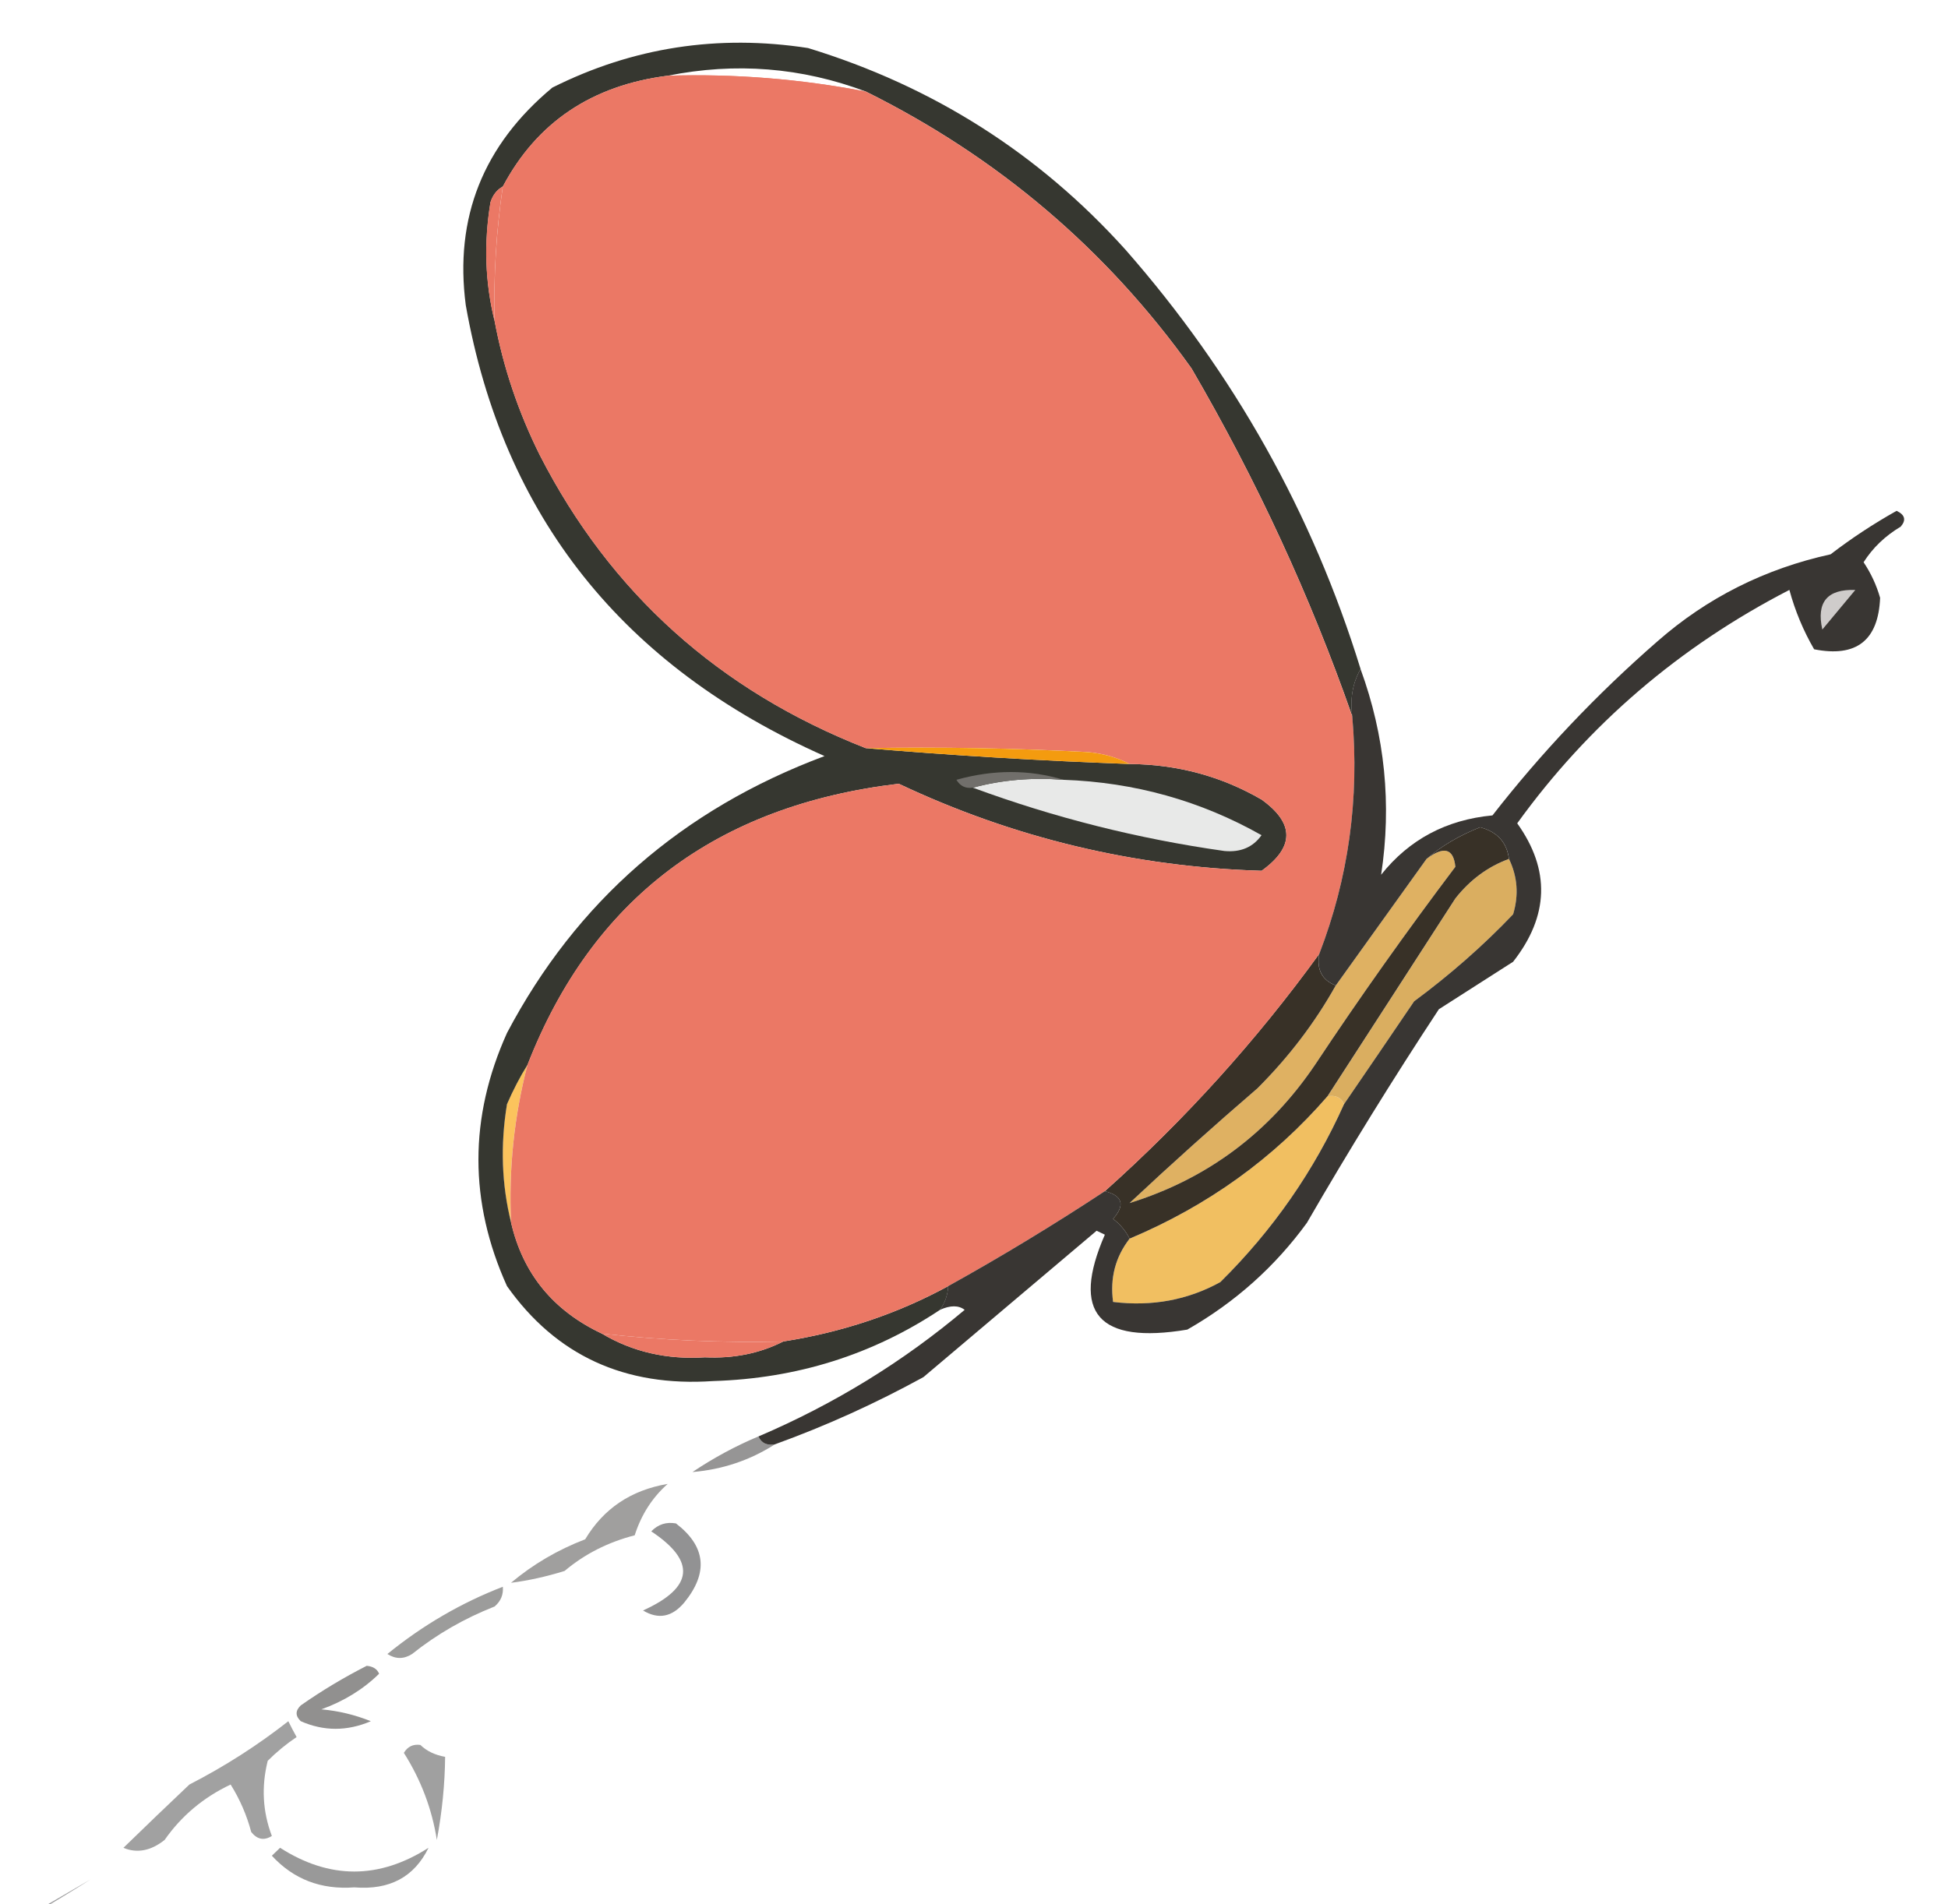 <?xml version="1.0" encoding="UTF-8"?> <svg xmlns="http://www.w3.org/2000/svg" viewBox="0 0 43.99 43.01" data-guides="{&quot;vertical&quot;:[],&quot;horizontal&quot;:[]}"><defs></defs><path fill="#9D9D9E" stroke="none" fill-opacity="1" stroke-width="1" stroke-opacity="1" clip-rule="evenodd" fill-rule="evenodd" id="tSvg1578cc0a814" title="Path 1" d="M2.044 42.45C1.206 42.982 0.336 43.488 -0.564 43.969Z"></path><path fill="#999999" stroke="none" fill-opacity="1" stroke-width="1" stroke-opacity="1" clip-rule="evenodd" fill-rule="evenodd" id="tSvg1923e6a05a9" title="Path 2" d="M9.677 41.735C8.559 42.45 7.441 42.45 6.325 41.735C6.263 41.794 6.201 41.855 6.139 41.914C6.627 42.445 7.248 42.685 8.001 42.629C8.796 42.694 9.354 42.397 9.677 41.735Z"></path><path fill="#A0A0A0" stroke="none" fill-opacity="1" stroke-width="1" stroke-opacity="1" clip-rule="evenodd" fill-rule="evenodd" id="tSvgbd8aa43b66" title="Path 3" d="M9.493 39.412C9.33 39.389 9.206 39.448 9.12 39.591C9.505 40.199 9.754 40.855 9.865 41.557C9.984 40.921 10.046 40.295 10.052 39.681C9.821 39.639 9.635 39.55 9.493 39.412Z"></path><path fill="#A1A1A1" stroke="none" fill-opacity="1" stroke-width="1" stroke-opacity="1" clip-rule="evenodd" fill-rule="evenodd" id="tSvg168b7a589f7" title="Path 4" d="M6.511 38.876C5.819 39.419 5.074 39.897 4.277 40.306C3.772 40.785 3.275 41.26 2.787 41.736C3.096 41.864 3.407 41.805 3.718 41.557C4.099 41.012 4.596 40.596 5.208 40.306C5.417 40.64 5.572 40.998 5.673 41.378C5.807 41.548 5.962 41.578 6.139 41.468C5.931 40.919 5.9 40.352 6.046 39.77C6.246 39.57 6.463 39.391 6.698 39.234C6.63 39.112 6.568 38.992 6.511 38.876Z"></path><path fill="#91908F" stroke="none" fill-opacity="1" stroke-width="1" stroke-opacity="1" clip-rule="evenodd" fill-rule="evenodd" id="tSvg17ce35e4f4a" title="Path 5" d="M8.561 37.804C8.517 37.697 8.424 37.638 8.281 37.625C7.761 37.89 7.264 38.188 6.792 38.519C6.667 38.639 6.667 38.757 6.792 38.876C7.312 39.105 7.84 39.105 8.374 38.876C8.016 38.732 7.644 38.642 7.257 38.608C7.767 38.424 8.202 38.156 8.561 37.804Z"></path><path fill="#9C9C9B" stroke="none" fill-opacity="1" stroke-width="1" stroke-opacity="1" clip-rule="evenodd" fill-rule="evenodd" id="tSvg173f4d572cb" title="Path 6" d="M11.355 35.839C10.417 36.202 9.548 36.707 8.748 37.358C8.934 37.477 9.12 37.477 9.306 37.358C9.865 36.911 10.486 36.554 11.169 36.285C11.309 36.166 11.371 36.017 11.355 35.839Z"></path><path fill="#929293" stroke="none" fill-opacity="1" stroke-width="1" stroke-opacity="1" clip-rule="evenodd" fill-rule="evenodd" id="tSvg75fe3ade2a" title="Path 7" d="M15.265 34.409C15.047 34.37 14.861 34.429 14.707 34.588C15.724 35.263 15.662 35.858 14.521 36.375C14.868 36.584 15.178 36.523 15.452 36.196C16.002 35.522 15.94 34.927 15.265 34.409Z"></path><path fill="#A09F9E" stroke="none" fill-opacity="1" stroke-width="1" stroke-opacity="1" clip-rule="evenodd" fill-rule="evenodd" id="tSvg98f08a6dae" title="Path 8" d="M15.078 33.516C14.248 33.657 13.628 34.075 13.215 34.767C12.596 35.004 12.038 35.331 11.539 35.75C11.933 35.7 12.337 35.61 12.75 35.482C13.201 35.101 13.728 34.833 14.333 34.677C14.481 34.213 14.729 33.825 15.078 33.516Z"></path><path fill="#969595" stroke="none" fill-opacity="1" stroke-width="1" stroke-opacity="1" clip-rule="evenodd" fill-rule="evenodd" id="tSvgf3907523e9" title="Path 9" d="M17.128 32.443C16.606 32.663 16.109 32.931 15.638 33.248C16.314 33.191 16.935 32.983 17.5 32.622C17.316 32.653 17.192 32.594 17.128 32.443Z"></path><path fill="#FBC35D" stroke="none" fill-opacity="1" stroke-width="1" stroke-opacity="1" clip-rule="evenodd" fill-rule="evenodd" id="tSvg644436e7c4" title="Path 10" d="M11.913 24.046C11.743 24.317 11.588 24.616 11.447 24.939C11.295 25.865 11.326 26.758 11.54 27.62C11.485 26.406 11.609 25.214 11.913 24.046Z"></path><path fill="#F1BF61" stroke="none" fill-opacity="1" stroke-width="1" stroke-opacity="1" clip-rule="evenodd" fill-rule="evenodd" id="tSvg16e391b488d" title="Path 11" d="M29.979 24.76C28.762 26.163 27.272 27.235 25.509 27.977C25.187 28.391 25.063 28.869 25.136 29.406C26.011 29.514 26.818 29.365 27.558 28.96C28.745 27.784 29.676 26.444 30.351 24.939C30.287 24.789 30.163 24.73 29.979 24.76Z"></path><path fill="#DFB162" stroke="none" fill-opacity="1" stroke-width="1" stroke-opacity="1" clip-rule="evenodd" fill-rule="evenodd" id="tSvg10326ca0a0c" title="Path 12" d="M32.213 19.4C31.528 20.359 30.845 21.312 30.165 22.259C29.692 23.102 29.102 23.876 28.395 24.582C27.415 25.425 26.453 26.288 25.509 27.173C27.263 26.626 28.66 25.584 29.699 24.046C30.708 22.525 31.764 21.037 32.865 19.578C32.824 19.162 32.607 19.103 32.213 19.4Z"></path><path fill="#DAAE60" stroke="none" fill-opacity="1" stroke-width="1" stroke-opacity="1" clip-rule="evenodd" fill-rule="evenodd" id="tSvg19767e30db8" title="Path 13" d="M34.077 19.4C33.603 19.573 33.199 19.87 32.866 20.293C31.9 21.793 30.938 23.281 29.979 24.761C30.164 24.73 30.288 24.79 30.352 24.94C30.876 24.175 31.403 23.401 31.935 22.616C32.745 22.018 33.49 21.362 34.17 20.651C34.301 20.216 34.27 19.8 34.077 19.4Z"></path><path fill="#383127" stroke="none" fill-opacity="1" stroke-width="1" stroke-opacity="1" clip-rule="evenodd" fill-rule="evenodd" id="tSvgde30589ffc" title="Path 14" d="M32.213 19.4C32.606 19.103 32.824 19.162 32.865 19.578C31.764 21.037 30.708 22.525 29.699 24.046C28.66 25.584 27.263 26.626 25.508 27.173C26.453 26.288 27.415 25.425 28.395 24.582C29.102 23.876 29.692 23.102 30.164 22.259C29.852 22.137 29.728 21.898 29.792 21.544C28.377 23.497 26.763 25.284 24.95 26.905C25.35 27.008 25.413 27.215 25.136 27.53C25.3 27.657 25.424 27.805 25.508 27.977C27.272 27.235 28.762 26.163 29.978 24.76C30.936 23.281 31.898 21.792 32.865 20.293C33.198 19.87 33.602 19.573 34.075 19.4C34.027 19.025 33.81 18.787 33.424 18.685C32.952 18.873 32.548 19.11 32.213 19.4Z"></path><path fill="#363730" stroke="none" fill-opacity="1" stroke-width="1" stroke-opacity="1" clip-rule="evenodd" fill-rule="evenodd" id="tSvg17bbb17a43e" title="Path 15" d="M21.227 29.585C21.341 29.426 21.403 29.247 21.413 29.049C20.266 29.674 19.024 30.09 17.688 30.299C17.157 30.569 16.567 30.687 15.919 30.657C15.061 30.712 14.285 30.534 13.591 30.121C12.493 29.603 11.81 28.768 11.543 27.619C11.328 26.758 11.297 25.864 11.449 24.939C11.59 24.616 11.745 24.317 11.915 24.046C13.375 20.307 16.169 18.194 20.296 17.702C22.888 18.926 25.62 19.582 28.49 19.668C29.235 19.132 29.235 18.596 28.49 18.06C27.581 17.532 26.587 17.265 25.511 17.256C23.493 17.182 21.506 17.063 19.551 16.898C16.238 15.597 13.786 13.392 12.194 10.287C11.708 9.313 11.367 8.302 11.17 7.249C10.956 6.388 10.925 5.495 11.077 4.569C11.129 4.404 11.222 4.287 11.356 4.212C12.127 2.761 13.368 1.928 15.081 1.71C16.61 1.404 18.099 1.522 19.551 2.067C22.535 3.549 24.988 5.634 26.907 8.321C28.379 10.846 29.59 13.467 30.539 16.183C30.484 15.783 30.546 15.426 30.725 15.111C29.639 11.593 27.869 8.436 25.417 5.641C23.462 3.468 21.072 1.949 18.247 1.085C16.212 0.772 14.288 1.069 12.474 1.978C10.911 3.279 10.259 4.917 10.518 6.892C11.36 11.659 14.06 15.054 18.62 17.077C15.404 18.279 13.014 20.365 11.449 23.331C10.589 25.239 10.589 27.146 11.449 29.049C12.558 30.616 14.11 31.33 16.105 31.193C17.993 31.136 19.7 30.6 21.227 29.585Z"></path><path fill="#EB7865" stroke="none" fill-opacity="1" stroke-width="1" stroke-opacity="1" clip-rule="evenodd" fill-rule="evenodd" id="tSvg7fbd9ddc6a" title="Path 16" d="M13.59 30.121C14.284 30.534 15.06 30.713 15.918 30.657C16.566 30.688 17.155 30.57 17.687 30.3C16.315 30.332 14.949 30.273 13.59 30.121Z"></path><path fill="#EB7865" stroke="none" fill-opacity="1" stroke-width="1" stroke-opacity="1" clip-rule="evenodd" fill-rule="evenodd" id="tSvga15f303981" title="Path 17" d="M15.079 1.71C13.367 1.928 12.125 2.761 11.355 4.212C11.207 5.218 11.145 6.231 11.168 7.249C11.365 8.302 11.707 9.313 12.193 10.287C13.784 13.392 16.236 15.597 19.549 16.898C21.227 16.868 22.903 16.898 24.578 16.987C24.928 17.023 25.239 17.113 25.509 17.256C26.586 17.264 27.579 17.532 28.489 18.059C29.234 18.596 29.234 19.132 28.489 19.668C25.618 19.582 22.887 18.926 20.294 17.702C16.167 18.194 13.373 20.307 11.913 24.046C11.61 25.214 11.485 26.406 11.541 27.619C11.809 28.768 12.491 29.602 13.59 30.121C14.949 30.273 16.315 30.331 17.687 30.299C19.023 30.09 20.264 29.674 21.412 29.049C22.609 28.384 23.788 27.669 24.95 26.904C26.764 25.284 28.378 23.497 29.793 21.544C30.452 19.832 30.701 18.045 30.538 16.183C29.588 13.467 28.378 10.846 26.906 8.321C24.986 5.634 22.534 3.549 19.549 2.067C18.079 1.783 16.589 1.663 15.079 1.71Z"></path><path fill="#E8E9E8" stroke="none" fill-opacity="1" stroke-width="1" stroke-opacity="1" clip-rule="evenodd" fill-rule="evenodd" id="tSvg96ae5513f1" title="Path 18" d="M24.018 17.613C23.297 17.557 22.614 17.616 21.97 17.791C23.81 18.469 25.703 18.946 27.65 19.221C28.017 19.255 28.297 19.135 28.488 18.864C27.116 18.088 25.625 17.67 24.018 17.613Z"></path><path fill="#716F6B" stroke="none" fill-opacity="1" stroke-width="1" stroke-opacity="1" clip-rule="evenodd" fill-rule="evenodd" id="tSvg198183908c1" title="Path 19" d="M24.019 17.613C23.24 17.379 22.433 17.379 21.598 17.613C21.683 17.756 21.808 17.815 21.971 17.791C22.615 17.616 23.298 17.557 24.019 17.613Z"></path><path fill="#F49B0F" stroke="none" fill-opacity="1" stroke-width="1" stroke-opacity="1" clip-rule="evenodd" fill-rule="evenodd" id="tSvg7bb3231c58" title="Path 20" d="M19.55 16.898C21.506 17.063 23.492 17.183 25.51 17.256C25.24 17.113 24.929 17.023 24.579 16.988C22.904 16.898 21.228 16.868 19.55 16.898Z"></path><path fill="#393633" stroke="none" fill-opacity="1" stroke-width="1" stroke-opacity="1" clip-rule="evenodd" fill-rule="evenodd" id="tSvgeff079bfc3" title="Path 21" d="M30.724 15.111C30.545 15.426 30.482 15.783 30.537 16.183C30.7 18.045 30.452 19.832 29.792 21.544C29.729 21.898 29.853 22.137 30.165 22.259C30.845 21.312 31.528 20.359 32.214 19.4C32.549 19.11 32.952 18.872 33.424 18.685C33.81 18.787 34.028 19.024 34.076 19.4C34.269 19.8 34.3 20.216 34.169 20.651C33.49 21.362 32.745 22.017 31.934 22.616C31.403 23.4 30.875 24.174 30.351 24.939C29.676 26.444 28.745 27.784 27.557 28.959C26.818 29.365 26.011 29.513 25.136 29.406C25.063 28.868 25.187 28.391 25.509 27.977C25.424 27.805 25.3 27.657 25.136 27.53C25.413 27.215 25.351 27.008 24.95 26.904C23.788 27.669 22.609 28.384 21.412 29.049C21.401 29.247 21.339 29.426 21.225 29.585C21.461 29.479 21.648 29.479 21.784 29.585C20.386 30.762 18.834 31.715 17.128 32.444C17.192 32.594 17.316 32.653 17.5 32.622C18.66 32.202 19.777 31.695 20.853 31.104C22.157 30.001 23.46 28.9 24.764 27.798C24.826 27.828 24.888 27.857 24.95 27.887C24.18 29.652 24.801 30.367 26.812 30.031C27.891 29.415 28.791 28.611 29.513 27.619C30.459 25.982 31.453 24.374 32.493 22.795C33.051 22.437 33.61 22.08 34.169 21.723C34.981 20.688 35.012 19.645 34.262 18.596C35.873 16.364 37.922 14.607 40.408 13.324C40.537 13.798 40.723 14.245 40.967 14.665C41.92 14.854 42.417 14.466 42.457 13.503C42.375 13.217 42.251 12.949 42.084 12.699C42.29 12.374 42.569 12.106 42.922 11.895C43.05 11.747 43.019 11.627 42.829 11.538C42.307 11.831 41.81 12.158 41.339 12.52C39.855 12.846 38.552 13.5 37.428 14.486C36.049 15.688 34.807 17 33.703 18.417C32.66 18.515 31.822 18.962 31.189 19.757C31.43 18.169 31.275 16.619 30.724 15.111Z"></path><path fill="#CFCCCB" stroke="none" fill-opacity="1" stroke-width="1" stroke-opacity="1" clip-rule="evenodd" fill-rule="evenodd" id="tSvg66071c5a09" title="Path 22" d="M41.897 13.325C41.262 13.303 41.014 13.602 41.152 14.219Z"></path><path fill="#EB7865" stroke="none" fill-opacity="1" stroke-width="1" stroke-opacity="1" clip-rule="evenodd" fill-rule="evenodd" id="tSvg40505af211" title="Path 23" d="M11.354 4.212C11.219 4.287 11.126 4.405 11.074 4.569C10.922 5.495 10.953 6.388 11.167 7.25C11.144 6.231 11.206 5.218 11.354 4.212Z"></path><path fill="#EB7865" stroke="none" fill-opacity="1" stroke-width="1" stroke-opacity="1" clip-rule="evenodd" fill-rule="evenodd" id="tSvgf79c7a87ad" title="Path 24" d="M15.081 1.71C16.59 1.664 18.08 1.784 19.55 2.068Z"></path></svg> 
